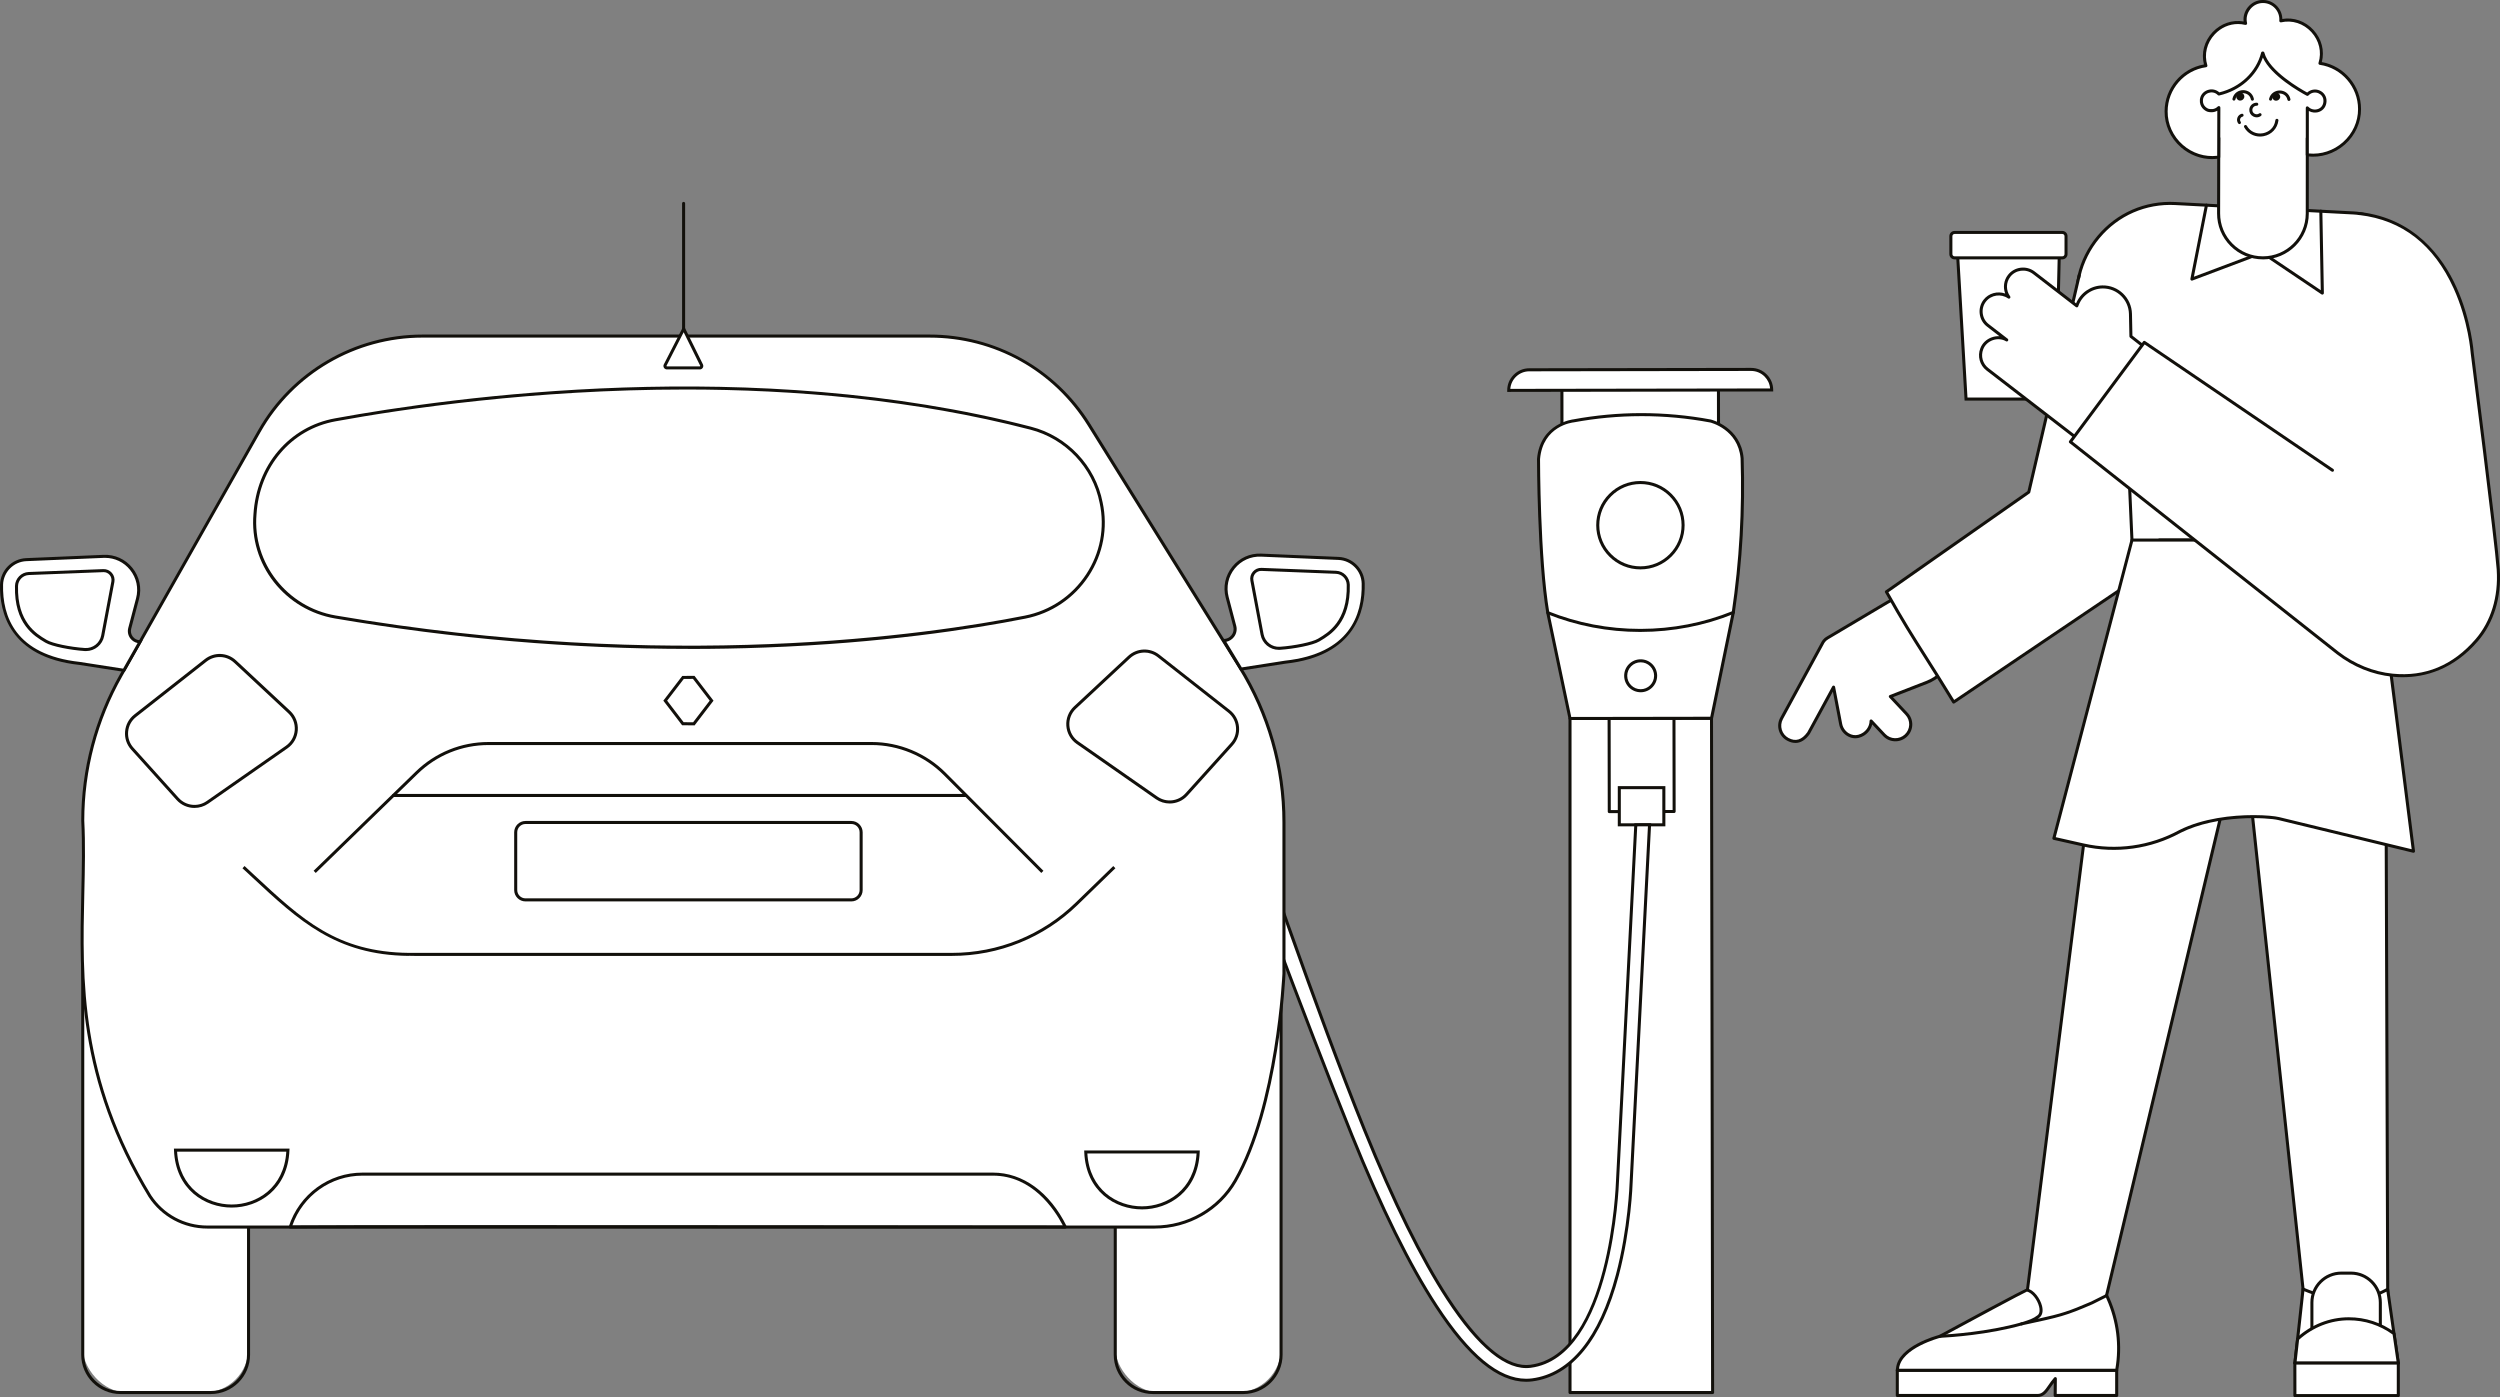<?xml version="1.0" encoding="UTF-8"?>
<svg id="Layer_1" xmlns="http://www.w3.org/2000/svg" viewBox="0 0 1400 782.4">
  <rect x="0" y="0" width="1400" height="782.4" fill="#808080" stroke="none"/>
  <defs>
    <style>
      .cls-1 {
        fill: #12100b;
      }

      .cls-2 {
        fill: #fff;
      }
    </style>
  </defs>
  <g id="charger">
    <g id="charger-2" data-name="charger">
      <g>
        <polygon class="cls-2" points="874.7 246.01 874.67 216.17 962.34 216.03 962.37 245.69 874.7 246.01"/>
        <path class="cls-1" d="M873.85,246.86l-.04-31.54,89.38-.15.04,31.37-89.38.32ZM875.52,217.02l.03,28.13,85.96-.31-.03-27.96-85.97.14Z"/>
      </g>
      <g>
        <path class="cls-2" d="M844.88,206.98h147.24v1.45c0,5.56-4.51,10.07-10.07,10.07h-127.11c-5.56,0-10.07-4.51-10.07-10.07v-1.45h0Z" transform="translate(1837.35 423.96) rotate(179.9)"/>
        <path class="cls-1" d="M844.04,219.48v-.85c0-3.31,1.27-6.41,3.61-8.76,2.33-2.34,5.44-3.63,8.74-3.64l124.2-.21h.02c3.3,0,6.4,1.28,8.74,3.61,2.34,2.33,3.63,5.44,3.64,8.74v.85s-148.94.25-148.94.25ZM980.61,207.73h-.02l-124.2.21c-5.6,0-10.19,4.35-10.62,9.83l145.47-.24c-.2-2.53-1.29-4.88-3.1-6.69-2.01-2.01-4.69-3.11-7.53-3.11Z"/>
      </g>
      <g>
        <polygon class="cls-2" points="959.06 779.82 879.2 779.82 879.2 402.37 958.44 402.23 959.06 779.82"/>
        <path class="cls-1" d="M959.06,780.67h-79.86c-.47,0-.85-.38-.85-.85v-377.45c0-.47.38-.85.85-.85l79.24-.13h0c.23,0,.44.09.6.25.16.16.25.38.25.6l.62,377.58c0,.23-.09.44-.25.6s-.38.25-.6.25ZM880.06,778.96h78.15l-.61-375.88-77.54.13v375.75Z"/>
      </g>
      <g>
        <rect class="cls-2" x="901.15" y="402.3" width="36.32" height="52.17" transform="translate(-.71 1.53) rotate(-.1)"/>
        <path class="cls-1" d="M901.19,455.35c-.47,0-.85-.38-.85-.85l-.09-52.17c0-.23.09-.44.25-.6.16-.16.38-.25.6-.25l36.32-.06h0c.23,0,.44.09.6.25.16.16.25.38.25.6l.09,52.17c0,.47-.38.85-.85.85l-36.32.06h0ZM901.96,403.18l.08,50.47,34.62-.06-.08-50.47-34.62.06Z"/>
      </g>
      <g>
        <path class="cls-2" d="M970.63,342.97c4.23-28.54,5.89-57.43,4.94-86.32-1.41-15.99-16.1-20.56-17.65-20.87-12.88-2.41-25.93-3.61-38.98-3.59-12.65.02-25.3,1.19-37.79,3.5,0,0-17.89,1.79-19.58,21.35,0,0,0,55.46,5.18,86.09l12.45,59.24,79.24-.13,12.19-59.26Z"/>
        <path class="cls-1" d="M879.2,403.22c-.4,0-.75-.28-.83-.68l-12.45-59.24c-5.14-30.38-5.2-85.71-5.2-86.26,1.74-20.1,20.17-22.18,20.35-22.2,12.43-2.3,25.19-3.48,37.88-3.5,13.11,0,26.26,1.19,39.14,3.6.18.04,16.81,4.14,18.35,21.63.95,28.88-.72,57.98-4.95,86.52,0,.02,0,.03,0,.05l-12.19,59.26c-.08.4-.43.68-.83.68l-79.24.13h0ZM919.29,233.04c-.11,0-.23,0-.34,0-12.58.02-25.25,1.19-37.64,3.48-.77.08-17.28,1.99-18.89,20.58,0,.48.06,55.67,5.18,85.87l12.3,58.53,77.85-.13,12.04-58.56c4.21-28.44,5.87-57.42,4.93-86.15-1.43-16.23-16.81-20.03-16.97-20.06-12.65-2.37-25.6-3.57-38.47-3.57ZM970.63,342.97h0,0Z"/>
      </g>
      <g>
        <circle class="cls-2" cx="918.63" cy="294.12" r="23.89"/>
        <path class="cls-1" d="M918.63,318.86c-6.59,0-12.8-2.56-17.47-7.22-4.68-4.67-7.27-10.88-7.28-17.49h0c-.01-6.61,2.55-12.83,7.22-17.51,4.67-4.68,10.88-7.27,17.49-7.28h.04c6.6,0,12.8,2.56,17.47,7.22,4.68,4.67,7.27,10.88,7.28,17.49.01,6.61-2.55,12.83-7.22,17.51-4.67,4.68-10.88,7.27-17.49,7.28h-.04ZM918.64,271.07h-.04c-6.15.01-11.94,2.42-16.28,6.78-4.34,4.36-6.73,10.15-6.72,16.3h0c0,6.15,2.42,11.94,6.78,16.28,4.35,4.34,10.12,6.72,16.26,6.72h.04c6.16-.01,11.94-2.42,16.28-6.78,4.34-4.36,6.73-10.15,6.72-16.3,0-6.15-2.42-11.94-6.78-16.28-4.35-4.34-10.13-6.72-16.27-6.72Z"/>
      </g>
      <g>
        <circle class="cls-2" cx="918.78" cy="378.43" r="8.38"/>
        <path class="cls-1" d="M918.77,387.66c-2.46,0-4.77-.96-6.52-2.69-1.75-1.74-2.71-4.06-2.72-6.52,0-2.47.95-4.79,2.69-6.53,1.74-1.75,4.06-2.71,6.52-2.71h.02c2.46,0,4.77.96,6.52,2.69,1.75,1.74,2.71,4.06,2.72,6.52,0,5.09-4.13,9.24-9.22,9.25h-.02ZM918.78,370.9h-.01c-2.01,0-3.9.79-5.32,2.21-1.42,1.42-2.2,3.32-2.2,5.33,0,2.01.79,3.9,2.21,5.32,1.42,1.42,3.31,2.2,5.31,2.2h.01c4.15,0,7.52-3.39,7.52-7.54,0-2.01-.79-3.9-2.21-5.32-1.42-1.42-3.31-2.2-5.31-2.2Z"/>
      </g>
      <g>
        <rect class="cls-2" x="906.81" y="441.08" width="24.94" height="20.82"/>
        <path class="cls-1" d="M932.61,462.75h-26.65v-22.52h26.65v22.52ZM907.66,461.05h23.24v-19.11h-23.24v19.11Z"/>
      </g>
      <g>
        <path class="cls-2" d="M916.05,461.91l-10.27,199.88c-.03.97-3.37,97.44-48.7,103.32-13.15,1.72-28.74-11.02-46.3-37.85-14.61-22.32-30.31-54.12-46.64-94.53-27.9-69.01-65.33-179.09-65.53-179.8l-9.79,4.01c.2.71,40.16,109.28,68.21,178.66,16.52,40.87,32.45,73.12,47.34,95.86,18.26,27.88,34.77,41.5,50.33,41.47,1.13,0,2.26-.08,3.38-.22,21.76-2.83,38.24-23.13,47.66-58.72,6.82-25.78,7.67-50.36,7.72-51.94l10.31-200.18-7.7.03Z"/>
        <path class="cls-1" d="M854.65,773.8c-15.88,0-32.56-13.69-51-41.86-14.92-22.78-30.87-55.08-47.42-96-28.35-70.12-68.14-178.41-68.24-178.75l-.21-.73,11.38-4.66.26.92c.23.75,37.85,111.32,65.5,179.71,16.32,40.36,31.98,72.11,46.57,94.38,16.36,24.98,30.88,37.61,43.2,37.61.77,0,1.53-.05,2.28-.15,44.64-5.8,47.93-101.54,47.96-102.5l10.31-200.71,9.41-.04-.05.9-10.31,200.19c-.03,1.04-.87,26.11-7.75,52.11-9.51,35.95-26.24,56.48-48.38,59.35-1.16.15-2.33.23-3.49.23h-.04ZM689.88,457.44c3.5,9.7,41.17,111.69,67.92,177.86,16.5,40.82,32.4,73.02,47.26,95.71,18.1,27.65,34.32,41.09,49.58,41.09h.04c1.09,0,2.19-.07,3.27-.21,21.39-2.78,37.62-22.87,46.95-58.1,6.83-25.81,7.66-50.7,7.69-51.75l10.26-199.3-6,.03-10.23,199.08c-.03.96-3.38,98.14-49.44,104.12-13.52,1.76-29.36-11.09-47.13-38.22-14.65-22.37-30.36-54.22-46.72-94.68-26.66-65.95-61.66-168.34-65.26-178.98l-8.2,3.36Z"/>
      </g>
      <g>
        <path class="cls-2" d="M970.66,342.97c-16.04,6.46-33.55,10.03-51.9,10.06s-35.91-3.49-51.98-9.91"/>
        <path class="cls-1" d="M918.52,353.89c-17.99,0-35.5-3.35-52.06-9.97-.44-.17-.65-.67-.48-1.11.17-.44.67-.65,1.11-.48,16.35,6.54,33.65,9.85,51.43,9.85h.24c17.83-.03,35.18-3.39,51.58-10,.44-.17.93.03,1.11.47.18.44-.04.93-.47,1.11-16.6,6.69-34.17,10.09-52.22,10.12-.08,0-.16,0-.24,0Z"/>
      </g>
      <g>
        <path class="cls-2" d="M622.21,436.63s1.21,1.53,3.57,1.52h15.99c2.42.02,4.7-1.15,6.11-3.12l3.4-4.75c1.52-2.11,4.64-2.2,6.27-.16l22.07,27.58c1.47,1.89,4.01,2.6,6.25,1.73l14.5-5.65c3.67-1.42,4.64-6.16,1.83-8.91l-33.66-33.02c-2.41-2.35-5.65-3.66-9.01-3.63l-33.46.31c-1.02,0-1.96.05-4.76.13-.09,0-8.32,16.23.9,27.96Z"/>
        <path class="cls-1" d="M683.91,460.65c-1.91,0-3.77-.87-4.98-2.43l-22.06-27.57c-.61-.76-1.52-1.18-2.48-1.16-.97.02-1.86.49-2.42,1.28l-3.4,4.75c-1.56,2.18-4.1,3.49-6.78,3.49h-16.01s-.01-.01-.02-.01c-2.46,0-3.84-1.41-4.17-1.79l-.05-.06c-8.86-11.28-2.12-26.53-1.32-28.24.34-.73.51-1.09,1.06-1.11,1.14-.03,1.97-.06,2.62-.08.96-.03,1.54-.05,2.15-.05l33.46-.31c3.62-.03,7.02,1.34,9.61,3.87l33.66,33.02c1.53,1.49,2.18,3.63,1.75,5.73-.43,2.1-1.88,3.81-3.87,4.59l-14.5,5.65c-.73.28-1.5.42-2.25.42ZM654.47,427.79c1.46,0,2.82.65,3.73,1.8l22.07,27.58c1.24,1.6,3.4,2.2,5.27,1.47l14.5-5.65c1.45-.57,2.51-1.81,2.82-3.34.31-1.52-.17-3.08-1.28-4.17l-33.66-33.02c-2.23-2.19-5.17-3.39-8.29-3.39-.04,0-.08,0-.12,0l-33.46.31c-.6,0-1.17.02-2.11.05-.55.02-1.23.04-2.12.06-1.13,2.44-6.97,16.4,1.03,26.59.07.09,1.06,1.21,2.89,1.21h16.01s.01.01.02.01c2.14,0,4.15-1.04,5.4-2.77l3.4-4.75c.88-1.23,2.25-1.96,3.77-2,.04,0,.08,0,.13,0Z"/>
      </g>
    </g>
  </g>
  <g id="car">
    <g>
      <rect class="cls-2" x="46.33" y="518.42" width="92.85" height="261.4" rx="24.84" ry="24.84"/>
      <path class="cls-1" d="M118.01,780.67h-50.5c-12.15,0-22.03-9.88-22.03-22.03v-219.05c0-12.15,9.88-22.03,22.03-22.03h50.5c12.15,0,22.03,9.88,22.03,22.03v219.05c0,12.15-9.88,22.03-22.03,22.03ZM67.51,519.27c-11.21,0-20.32,9.12-20.32,20.32v219.05c0,11.21,9.12,20.32,20.32,20.32h50.5c11.21,0,20.32-9.12,20.32-20.32v-219.05c0-11.21-9.12-20.32-20.32-20.32h-50.5Z"/>
    </g>
    <g>
      <rect class="cls-2" x="624.55" y="518.42" width="92.85" height="261.4" rx="24.84" ry="24.84"/>
      <path class="cls-1" d="M696.22,780.67h-50.5c-12.15,0-22.03-9.88-22.03-22.03v-219.05c0-12.15,9.88-22.03,22.03-22.03h50.5c12.15,0,22.03,9.88,22.03,22.03v219.05c0,12.15-9.88,22.03-22.03,22.03ZM645.72,519.27c-11.21,0-20.32,9.12-20.32,20.32v219.05c0,11.21,9.12,20.32,20.32,20.32h50.5c11.21,0,20.32-9.12,20.32-20.32v-219.05c0-11.21-9.12-20.32-20.32-20.32h-50.5Z"/>
    </g>
    <g>
      <path class="cls-2" d="M691.76,661.2c-9.24,16.14-26.56,25.94-45.16,25.94H116.08c-12.94,0-25.01-6.52-32.12-17.33-51.47-84.56-34.6-151.26-37.61-210.28,0-28.49,7.38-56.5,21.42-81.29l77.43-136.76c18.64-32.93,53.56-53.28,91.4-53.28h284.02c36.3,0,70.03,18.74,89.19,49.57l84.33,135.61c16.26,26.15,24.88,56.33,24.88,87.12v84.79s-3.14,73.79-27.25,115.91Z"/>
      <path class="cls-1" d="M646.6,688H116.08c-13.27,0-25.54-6.62-32.83-17.71-40.15-65.96-38.86-121.27-37.72-170.07.33-14.15.64-27.52-.03-40.64,0-28.63,7.45-56.88,21.53-81.75l77.43-136.76c18.76-33.13,54.07-53.72,92.14-53.72h284.02c17.95,0,35.74,4.61,51.44,13.33,15.69,8.72,29,21.39,38.48,36.64l84.33,135.61c16.36,26.31,25.01,56.59,25.01,87.57v84.79c-.03.78-3.43,74.52-27.36,116.33l-.74-.42.74.42c-9.31,16.27-26.9,26.37-45.9,26.37ZM236.59,189.06c-37.46,0-72.2,20.25-90.66,52.85l-77.43,136.76c-13.94,24.61-21.3,52.58-21.31,80.87.67,13.14.36,26.53.03,40.72-1.13,48.57-2.41,103.61,37.46,169.12,6.96,10.58,18.7,16.92,31.39,16.92h530.53c18.39,0,35.41-9.78,44.42-25.51,23.72-41.45,27.1-114.78,27.14-115.52v-84.75c0-30.66-8.56-60.64-24.75-86.67l-84.33-135.61c-19.14-30.79-52.22-49.17-88.47-49.17H236.59Z"/>
    </g>
    <path class="cls-1" d="M108.91,452.45c-3.73,0-7.42-1.53-10.07-4.47l-25.36-28.14c-2.54-2.82-3.76-6.45-3.43-10.23s2.15-7.15,5.13-9.49l39.47-31c5.28-4.15,12.69-3.84,17.6.75l30.24,28.2c3.01,2.8,4.56,6.76,4.27,10.86s-2.39,7.8-5.76,10.15l-44.35,30.93c-2.34,1.63-5.05,2.43-7.74,2.43ZM100.1,446.84c3.99,4.42,10.68,5.19,15.57,1.78l44.35-30.93c2.95-2.05,4.78-5.29,5.04-8.87.25-3.58-1.11-7.04-3.73-9.49l-30.24-28.2c-4.3-4.01-10.77-4.28-15.39-.65l-39.47,31c-2.61,2.05-4.2,4.99-4.48,8.3s.78,6.48,3,8.94l25.36,28.14Z"/>
    <path class="cls-1" d="M654.99,449.96c-2.69,0-5.39-.8-7.74-2.43l-44.35-30.93c-3.37-2.35-5.47-6.05-5.76-10.15-.29-4.1,1.27-8.06,4.27-10.86l30.24-28.2c4.91-4.58,12.32-4.9,17.6-.75l39.47,31c2.98,2.34,4.8,5.71,5.13,9.49.32,3.78-.89,7.41-3.43,10.23l-25.36,28.14c-2.65,2.94-6.35,4.47-10.07,4.47ZM640.89,365.44c-2.9,0-5.79,1.07-8.07,3.2l-30.24,28.2c-2.63,2.45-3.99,5.91-3.73,9.49.25,3.58,2.09,6.82,5.04,8.87l44.35,30.93c4.89,3.41,11.58,2.64,15.56-1.78l25.36-28.14c2.22-2.46,3.29-5.64,3-8.94-.28-3.3-1.88-6.25-4.48-8.3l-39.47-31c-2.17-1.7-4.75-2.55-7.32-2.55Z"/>
    <path class="cls-1" d="M129.76,676.24h0c-14.96,0-31.45-10.06-32.33-32.13l-.03-.89h64.73l-.04.89c-.88,22.07-17.37,32.13-32.32,32.13ZM99.17,644.93c1.23,20.33,16.61,29.6,30.58,29.6h0c13.96,0,29.34-9.27,30.58-29.6h-61.16Z"/>
    <path class="cls-1" d="M639.5,677.26h0c-14.94,0-31.42-10.04-32.32-32.06,0-.02,0-.05,0-.08l-.03-.87h.89c.24,0,62.95,0,62.95,0h.89l-.04.89c-.88,22.07-17.37,32.13-32.32,32.13ZM608.92,645.95c1.23,20.33,16.61,29.6,30.58,29.6h0c13.96,0,29.34-9.27,30.58-29.6h-61.16Z"/>
    <path class="cls-1" d="M176.82,488.85l-1.19-1.22,57.16-55.55c10.99-10.68,25.48-16.56,40.81-16.56h214.53c15.45,0,30.56,6.28,41.47,17.22l54.73,54.91-1.21,1.2-54.73-54.91c-10.59-10.62-25.26-16.72-40.26-16.72h-214.53c-14.88,0-28.95,5.71-39.62,16.08l-57.16,55.55Z"/>
    <path class="cls-1" d="M476.74,504.8h-182.45c-3.5,0-6.35-2.85-6.35-6.35v-32.36c0-3.5,2.85-6.35,6.35-6.35h182.45c3.5,0,6.35,2.85,6.35,6.35v32.36c0,3.5-2.85,6.35-6.35,6.35ZM294.29,461.44c-2.56,0-4.64,2.08-4.64,4.64v32.36c0,2.56,2.08,4.64,4.64,4.64h182.45c2.56,0,4.64-2.08,4.64-4.64v-32.36c0-2.56-2.08-4.64-4.64-4.64h-182.45Z"/>
    <path class="cls-1" d="M532.98,535.31H232.33c-1.78,0-2.82,0-3.42-.06v.06c-40.87-.46-61.53-19.68-87.68-44.03-1.78-1.66-3.6-3.35-5.45-5.06l1.16-1.25c1.85,1.71,3.67,3.4,5.46,5.07,26.9,25.04,46.33,43.12,86.54,43.57.4,0,301.02,0,304.05,0,26.05,0,50.68-9.99,69.36-28.14l21.09-20.48,1.19,1.22-21.09,20.48c-19,18.46-44.06,28.62-70.55,28.62Z"/>
    <path class="cls-1" d="M540.77,446.32H220.37c-.47,0-.85-.38-.85-.85s.38-.85.85-.85h320.4c.47,0,.85.38.85.85s-.38.85-.85.85Z"/>
    <g>
      <polygon class="cls-2" points="382.4 405.27 372.53 392.37 382.5 379.35 388.49 379.32 398.5 392.37 388.56 405.35 382.4 405.27"/>
      <path class="cls-1" d="M388.97,406.21l-7-.08-10.51-13.75,10.62-13.86,6.83-.04,10.66,13.9-10.6,13.84ZM382.82,404.43l5.32.06,9.28-12.12-9.35-12.19-5.15.03-9.32,12.16,9.22,12.06Z"/>
    </g>
    <path class="cls-1" d="M596.59,688c-.42,0-4.1,0-10.48-.01-151.72-.16-408.5-.36-423.56,0-.28.02-.54-.12-.7-.34-.17-.22-.21-.51-.13-.77,5.82-18.08,22.42-30.22,41.31-30.22h353.03c16.78,0,31.83,10.97,41.29,30.1.13.26.12.58-.04.83-.16.25-.43.4-.72.4ZM281.84,686.08c91.21,0,215.66.11,304.28.2,4.33,0,7.42,0,9.09,0-4.85-9.3-17.28-27.92-39.14-27.92H203.04c-17.76,0-33.4,11.15-39.31,27.9,9.79-.14,56.33-.19,118.11-.19Z"/>
    <g>
      <g>
        <path class="cls-2" d="M78.44,359.38c-3.93,0-6.79-3.72-5.79-7.52l4.39-16.68c3.23-12.27-6.35-24.16-19.02-23.62l-43.3,1.84c-7.59.32-13.68,6.46-13.85,14.06-.36,15.68,5.46,39.89,43.7,44.05l24.82,3.86,9.05-15.99Z"/>
        <path class="cls-1" d="M69.84,376.31l-25.41-3.95C4.98,368.06-.33,342.37.02,327.44c.19-8.01,6.63-14.55,14.67-14.89l43.3-1.84c6.32-.27,12.21,2.4,16.17,7.32,3.96,4.92,5.32,11.25,3.71,17.37l-4.39,16.68c-.41,1.55-.08,3.17.9,4.45.98,1.27,2.46,2,4.07,2h1.46l-10.06,17.78ZM58.85,312.39c-.26,0-.53,0-.79.02l-43.3,1.84c-7.14.3-12.87,6.11-13.04,13.23-.41,17.52,6.71,39.24,42.94,43.19l24.28,3.77,8.12-14.34c-1.59-.32-3.02-1.21-4.04-2.53-1.31-1.69-1.74-3.85-1.2-5.92l4.39-16.68c1.47-5.58.23-11.37-3.39-15.86-3.45-4.29-8.52-6.71-13.98-6.71Z"/>
      </g>
      <g>
        <path class="cls-2" d="M63.2,325.77l-5.7,30.22c-.89,4.73-5.17,8.05-9.97,7.74-7.8-.51-18.29-2.54-21.7-4.59-5.02-3.01-17.15-9.49-16.58-30.98.1-3.78,3.09-6.84,6.87-6.99l41.73-1.62c3.37-.13,5.99,2.9,5.36,6.22Z"/>
        <path class="cls-1" d="M48.16,364.61c-.23,0-.45,0-.68-.02-7.72-.51-18.44-2.52-22.09-4.71l-.52-.31c-5.53-3.29-17.04-10.14-16.48-31.43.11-4.22,3.49-7.66,7.69-7.82l41.73-1.62c1.87-.08,3.64.7,4.86,2.11,1.22,1.42,1.72,3.28,1.38,5.12l-5.7,30.22c-.93,4.92-5.24,8.45-10.18,8.45ZM58.05,320.4c-.06,0-.12,0-.17,0l-41.73,1.62c-3.3.13-5.96,2.83-6.05,6.16-.54,20.29,10.39,26.79,15.65,29.92l.52.31c3.06,1.84,13.03,3.93,21.32,4.47,4.37.29,8.27-2.74,9.08-7.05l5.7-30.22c.25-1.32-.11-2.67-.99-3.69-.84-.98-2.04-1.53-3.33-1.53Z"/>
      </g>
    </g>
    <g>
      <g>
        <path class="cls-2" d="M685.29,358.68c4.2,0,7.26-3.97,6.19-8.03l-4.26-16.17c-3.23-12.27,6.35-24.16,19.02-23.62l43.3,1.84c7.59.32,13.68,6.46,13.85,14.06.36,15.68-5.46,39.89-43.7,44.05l-24.72,3.86-9.69-15.99Z"/>
        <path class="cls-1" d="M694.54,375.6l-10.77-17.77h1.51c1.73,0,3.34-.79,4.39-2.16,1.06-1.37,1.41-3.12.97-4.8l-4.25-16.17c-1.61-6.11-.26-12.44,3.71-17.36,3.96-4.92,9.86-7.59,16.17-7.32l43.3,1.84c8.04.34,14.48,6.88,14.67,14.89.35,14.93-4.97,40.62-44.46,44.92l-25.25,3.94ZM686.72,359.4l8.69,14.35,24.16-3.77c36.27-3.95,43.38-25.67,42.97-43.19-.16-7.12-5.89-12.93-13.04-13.23l-43.3-1.84c-5.78-.25-11.15,2.19-14.77,6.69-3.62,4.5-4.86,10.28-3.39,15.86l4.25,16.17c.58,2.19.11,4.48-1.27,6.27-1.09,1.41-2.61,2.35-4.32,2.69Z"/>
      </g>
      <g>
        <path class="cls-2" d="M701.06,325.08l5.7,30.22c.89,4.73,5.17,8.05,9.97,7.74,7.8-.51,18.29-2.54,21.7-4.59,5.02-3.01,17.15-9.49,16.58-30.98-.1-3.78-3.09-6.84-6.87-6.99l-41.73-1.62c-3.37-.13-5.99,2.9-5.36,6.22Z"/>
        <path class="cls-1" d="M716.1,363.91c-4.94,0-9.25-3.53-10.18-8.45l-5.7-30.22c-.35-1.84.15-3.7,1.38-5.12,1.22-1.41,2.98-2.19,4.86-2.11l41.73,1.62c4.2.16,7.57,3.6,7.69,7.82.56,21.29-10.95,28.14-16.48,31.43l-.51.31c-3.65,2.19-14.37,4.2-22.09,4.71-.23.01-.46.02-.68.02ZM701.9,324.92l5.7,30.22c.81,4.3,4.71,7.34,9.08,7.05,8.3-.55,18.26-2.64,21.32-4.47l.52-.31c5.25-3.13,16.18-9.63,15.65-29.92-.09-3.33-2.74-6.03-6.05-6.16l-41.73-1.62c-1.33-.05-2.62.5-3.5,1.52-.88,1.02-1.24,2.36-.99,3.69h0Z"/>
      </g>
    </g>
    <path class="cls-1" d="M386.2,363.39c-65.71,0-132.32-5.71-198.6-17.05-13.57-2.32-25.72-9.55-34.22-20.37-8.54-10.86-12.6-24.36-11.45-38,1.72-27.5,20.1-49.1,45.73-53.71,65.53-11.99,234.68-35.54,389.78,4.71,20.31,5.23,36.02,21.85,40.03,42.35,3.07,14.29.3,28.95-7.8,41.26-8.21,12.48-20.8,20.95-35.44,23.85-30.46,6.03-80.5,13.73-145.93,16.19-13.98.53-28.02.79-42.1.79ZM383.63,218.13c-84.77,0-157.66,10.85-195.66,17.8h0c-24.84,4.48-42.65,25.44-44.33,52.16-2.29,27.09,17.15,51.93,44.25,56.57,187.07,32,332.27,10.72,386.01.08,14.19-2.81,26.39-11.02,34.35-23.11,7.85-11.92,10.53-26.12,7.55-39.98-3.89-19.87-19.11-35.97-38.79-41.04-64.87-16.84-132.23-22.49-193.4-22.49Z"/>
    <g>
      <path class="cls-2" d="M373.47,206.03h18.39c.81,0,1.34-.84,1-1.57l-10.01-20.29c-.02.05-10.4,20.28-10.42,20.34-.29.72.24,1.52,1.03,1.52Z"/>
      <path class="cls-1" d="M391.87,206.88h-18.39c-.65,0-1.26-.32-1.62-.86-.37-.54-.44-1.22-.19-1.83t6.94-13.55c1.89-3.68,3.44-6.72,3.51-6.85l.77-1.54.76,1.54,10.01,20.29c.29.63.24,1.33-.12,1.9-.36.57-.98.91-1.65.91ZM373.24,204.83c-.03.13,0,.2.03.23.03.05.1.11.21.11h18.39c.12,0,.19-.07.21-.12.03-.04.07-.13.02-.24l-9.25-18.75c-.51,1-1.35,2.64-2.74,5.35-2.77,5.4-6.53,12.75-6.87,13.42Z"/>
    </g>
    <path class="cls-1" d="M382.82,185.49c-.47,0-.85-.38-.85-.85v-70.73c0-.47.38-.85.85-.85s.85.38.85.85v70.73c0,.47-.38.85-.85.85Z"/>
  </g>
  <g id="Woman">
    <g id="leg_R">
      <g id="leg">
        <path class="cls-2" d="M1337.13,731.97l-.96-291.57c-2.9-34.85-73.44-40.11-76.02,4.89l30.58,286.22.04.38s2.45,16.78,24.97,15.63c21.65-1.1,21.4-15.56,21.4-15.56Z"/>
        <path class="cls-1" d="M1313.59,748.43c-21.02,0-23.64-16.25-23.66-16.42l-.04-.43-30.58-286.21s0-.09,0-.14c1.38-24.15,21.31-32.98,37.95-33.19.21,0,.42,0,.64,0,17.95,0,37.6,9.82,39.13,28.28l.97,291.64c0,.51-.26,15.29-22.2,16.41-.75.04-1.49.06-2.2.06ZM1261.01,445.27l30.57,286.15.04.39c.09.61,2.63,15.95,24.08,14.86,20.52-1.05,20.59-14.13,20.59-14.69h0s-.96-291.58-.96-291.58c-1.45-17.38-20.25-26.65-37.43-26.65-.21,0-.41,0-.62,0-15.89.21-34.91,8.59-36.26,31.51Z"/>
      </g>
      <g id="shoe">
        <g>
          <path class="cls-2" d="M1342.62,763.34h.44s-5.67-38.54-5.96-41.35c-16.31,9.16-33.89,5.69-47.4-.16-.23,3.39-4.56,41.5-4.56,41.5h.44"/>
          <path class="cls-1" d="M1343.06,764.2h-.44c-.47,0-.85-.38-.85-.85,0-.27.13-.52.33-.67-.76-5.2-4.8-32.73-5.69-39.33-16.41,8.62-33.8,4.8-45.97-.26-.64,6.65-3.78,34.37-4.37,39.57.21.15.35.41.35.69,0,.47-.38.85-.85.85h-.44c-.24,0-.47-.1-.64-.28s-.24-.42-.21-.66c.04-.38,4.33-38.13,4.55-41.46.02-.28.17-.53.41-.67s.53-.16.78-.05c12.11,5.24,30.04,9.52,46.65.19.25-.14.55-.15.81-.01s.43.38.46.67c.29,2.75,5.9,40.92,5.95,41.31.04.25-.04.49-.2.68-.16.19-.4.3-.65.3Z"/>
        </g>
        <g>
          <path class="cls-2" d="M1294.67,712.94h38.31v24.02c0,9.24-7.5,16.74-16.74,16.74h-4.84c-9.24,0-16.74-7.5-16.74-16.74v-24.02h0Z" transform="translate(2627.65 1466.64) rotate(180)"/>
          <path class="cls-1" d="M1332.98,754.55h-38.31c-.47,0-.85-.38-.85-.85v-24.28c0-9.56,7.77-17.33,17.33-17.33h5.36c9.56,0,17.33,7.77,17.33,17.33v24.28c0,.47-.38.85-.85.85ZM1295.52,752.85h36.61v-23.42c0-8.62-7.01-15.63-15.63-15.63h-5.36c-8.62,0-15.63,7.01-15.63,15.63v23.42Z"/>
        </g>
        <g>
          <path class="cls-2" d="M1343.06,763.34h-57.92l1.53-13.53c7.61-6.91,17.54-11.3,28.64-11.3,9.51,0,18.23,3.08,25.33,8.32l2.42,16.51Z"/>
          <path class="cls-1" d="M1343.06,764.2h-57.92c-.24,0-.47-.1-.64-.28-.16-.18-.24-.42-.21-.66l1.53-13.53c.02-.21.12-.4.27-.54,8.17-7.43,18.55-11.52,29.21-11.52,9.37,0,18.31,2.93,25.84,8.48.18.14.31.34.34.56l2.42,16.51c.04.25-.04.49-.2.68-.16.19-.4.3-.65.3ZM1286.1,762.49h55.98l-2.22-15.18c-7.17-5.2-15.65-7.94-24.54-7.94-10.14,0-20,3.86-27.83,10.86l-1.38,12.26Z"/>
        </g>
        <g>
          <path class="cls-2" d="M1343.06,763.34v18.2h-57.92s-.07-18.05,0-18.2h57.92Z"/>
          <path class="cls-1" d="M1343.06,782.4h-57.92c-.47,0-.85-.38-.85-.85-.07-18.24-.03-18.33.07-18.55.14-.31.44-.51.78-.51h57.92c.47,0,.85.38.85.85v18.2c0,.47-.38.85-.85.85ZM1285.99,780.69h56.21v-16.5h-56.23c-.02,2.52,0,10.55.02,16.5Z"/>
        </g>
      </g>
    </g>
    <g id="leg_R-2" data-name="leg_R">
      <g>
        <path class="cls-2" d="M1134.2,731.66l-2.55,15.7c1.88,11.23,13.68,17.11,19.27,17.11,1.44,0,16.99,1.01,22.63-11.89l4.65-20.97h0s69.45-291.24,69.45-291.24c4.34-19.94-16.6-39.88-37-39.88h-6.5c-16.21,0-29.86,12.13-31.76,28.24l-38.2,302.92Z"/>
        <path class="cls-1" d="M1152.09,765.34c-.3,0-.59,0-.89-.01h-.28c-5.98,0-18.15-6.13-20.11-17.83-.01-.09-.02-.19,0-.28l2.55-15.69,38.2-302.9c1.95-16.52,15.96-28.98,32.6-28.98h6.5c11.33,0,23.16,5.95,30.87,15.52,6.34,7.87,8.82,16.89,6.96,25.39l-69.45,291.2s0,.03,0,.04l-4.65,20.97c-.01.05-.03.11-.05.16-3.47,7.92-11.55,12.41-22.24,12.41ZM1132.51,747.36c1.85,10.52,13.1,16.26,18.4,16.26h.32c6.13.15,17-1.14,21.5-11.3l4.62-20.84s0-.04.01-.06l69.45-291.23c1.74-7.97-.62-16.48-6.63-23.94-7.4-9.18-18.72-14.89-29.54-14.89h-6.5c-15.78,0-29.06,11.82-30.91,27.48l-38.2,302.92s0,.02,0,.03l-2.53,15.56ZM1134.2,731.66h0,0Z"/>
      </g>
      <g id="shoe-2" data-name="shoe">
        <g>
          <path class="cls-2" d="M1185.34,767.35v14.12s-34.44,0-34.44,0l.08-9.47c-4.12,4.69-5.41,9.46-9.95,9.47-8.84.03-78.55,0-78.55,0v-14.12s122.86,0,122.86,0Z"/>
          <path class="cls-1" d="M1116.77,782.34c-23.1,0-53.82-.01-54.28-.01-.47,0-.85-.38-.85-.85v-14.12c0-.47.38-.85.85-.85h122.86c.47,0,.85.38.85.85v14.12c0,.47-.38.85-.85.85h-34.44c-.23,0-.45-.09-.61-.25s-.25-.38-.25-.61l.06-7.03c-.58.77-1.1,1.53-1.59,2.24-2.09,3.02-3.89,5.63-7.48,5.65-2.93.01-12.63.01-24.27.01ZM1063.34,780.62c8,0,69.49.03,77.7,0,2.7,0,4.12-2.07,6.08-4.91.9-1.31,1.93-2.8,3.23-4.27.23-.27.61-.36.94-.23.33.13.55.45.55.8l-.07,8.61h32.72v-12.42h-121.15v12.42Z"/>
        </g>
        <g>
          <path class="cls-2" d="M1062.48,767.35h122.86c2.44-13.55.77-27.53-4.8-40.12l-.78-1.76-8.33,4.18c-15.34,6.63-17.99,7.12-39.39,11.74,4.88-1.5,6.74-2.1,9.47-4.13,4.22-3.15-1.27-14-6.47-14.84-.64-.1-48.7,25.92-48.7,25.92,0,0-22.52,5.79-23.71,17.98-.06.66-.14,1.04-.14,1.04Z"/>
          <path class="cls-1" d="M1185.34,768.2h-122.86c-.26,0-.5-.12-.66-.31-.16-.2-.23-.46-.18-.71,0-.02.07-.37.13-.95,1.21-12.34,22.36-18.19,24.24-18.69,48.28-26.14,48.8-26.02,49.15-25.96,3.73.61,7.35,5.54,8.38,9.77.73,2.98.18,5.32-1.54,6.6-.28.21-.55.4-.81.58,13.41-2.95,17.17-4.17,29.89-9.66l8.29-4.15c.21-.1.45-.12.67-.04.22.08.4.24.49.46l.78,1.76c5.66,12.8,7.34,26.84,4.86,40.62-.07.41-.43.7-.84.7ZM1063.46,766.49h121.16c2.24-13.21.56-26.65-4.87-38.92l-.42-.94-7.53,3.77c-15.11,6.53-18.18,7.19-38.15,11.5l-1.44.31c-.44.09-.89-.18-1-.62-.11-.44.14-.9.58-1.03,4.96-1.52,6.66-2.09,9.21-3.99,1.53-1.14,1.22-3.51.9-4.83-.97-3.98-4.11-7.85-6.8-8.45-2.64,1.14-30.11,15.91-48.36,25.79-.06.03-.13.06-.19.08-.22.06-21.95,5.78-23.07,17.23,0,.03,0,.07,0,.1Z"/>
        </g>
        <path class="cls-1" d="M1086.33,749.19c-.45,0-.83-.35-.85-.81-.02-.47.34-.87.81-.89,5.94-.3,26.8-1.67,45.62-6.96.46-.13.92.14,1.05.59.13.45-.14.92-.59,1.05-18.99,5.34-40.01,6.72-46,7.02-.01,0-.03,0-.04,0Z"/>
      </g>
    </g>
    <g id="hand_R">
      <path class="cls-2" d="M1092.66,348.51c-6.15-13.62-22.78-18.87-35.63-11.24l-33.62,19.96c-2.02,1.16-2.7,2.77-2.93,3.22l-22.79,41.86c-2.26,4.16-.7,9.41,3.44,11.67,2.79,1.52,7.29,2.68,11.67-3.45l14.02-25.76,3.97,20.72c.89,4.64,5.49,8.03,10.07,6.82,4.76-1.25,7.02-5.51,6.97-8.58l7.35,7.83c3.22,3.44,8.68,3.61,12.11.39l.05-.06c3.44-3.22,3.62-8.67.4-12.1l-9.13-9.74,20.3-7.88c13.39-5.2,19.68-20.57,13.77-33.67h0Z"/>
      <path class="cls-1" d="M1005.39,416.04c-1.51,0-3.07-.43-4.68-1.31-4.57-2.5-6.27-8.25-3.79-12.83l22.85-41.96c.31-.62,1.12-2.25,3.21-3.45l33.61-19.95c6.33-3.76,14-4.65,21.02-2.43,7.02,2.22,12.79,7.34,15.82,14.05,2.96,6.55,3.09,13.82.37,20.47-2.72,6.65-7.91,11.74-14.6,14.35l-19.12,7.43,8.26,8.82c1.71,1.83,2.61,4.22,2.53,6.74-.08,2.52-1.13,4.85-2.97,6.57-1.88,1.77-4.28,2.67-6.79,2.59-2.52-.08-4.86-1.13-6.57-2.96l-6.09-6.49c-.72,3.12-3.25,6.38-7.39,7.48-2.27.6-4.67.21-6.76-1.1-2.27-1.43-3.86-3.76-4.37-6.39l-3.52-18.38-12.88,23.67s-.03.06-.05.09c-2.38,3.33-5.12,5.01-8.09,5.01ZM1069.82,334.62c-4.31,0-8.59,1.15-12.36,3.39l-33.62,19.96c-1.65.95-2.27,2.2-2.54,2.74l-.07.14-22.8,41.87c-2.04,3.75-.65,8.47,3.1,10.52,3.99,2.18,7.44,1.14,10.53-3.16l13.99-25.72c.17-.32.52-.49.88-.44.36.06.64.33.71.68l3.97,20.72c.41,2.17,1.73,4.08,3.6,5.26,1.68,1.05,3.6,1.37,5.41.89,4.18-1.1,6.38-4.81,6.33-7.74,0-.35.21-.67.53-.8.33-.13.7-.05.94.21l7.35,7.83c1.4,1.5,3.31,2.36,5.38,2.42,2.04.06,4.03-.67,5.52-2.07,1.55-1.46,2.41-3.37,2.48-5.44.07-2.06-.67-4.02-2.07-5.52l-9.13-9.74c-.19-.21-.27-.5-.21-.77.06-.28.26-.5.52-.61l20.3-7.88c6.26-2.43,11.1-7.19,13.64-13.4,2.54-6.21,2.42-13-.34-19.12h0c-2.83-6.27-8.22-11.06-14.78-13.13-2.38-.75-4.83-1.12-7.28-1.12Z"/>
    </g>
    <g id="torso">
      <path class="cls-2" d="M1193.9,302.44l-29.5-124.01c-8.1-34.04,18.8-66.31,53.75-64.46l99.88,5.28c19.48,1.03,33.92,18.49,31.28,37.82l-19.9,145.37h-135.5Z"/>
      <path class="cls-1" d="M1330.14,303.29h-136.91s-29.66-124.66-29.66-124.66c-3.92-16.49.05-33.41,10.91-46.43,10.85-13.02,26.77-19.97,43.72-19.08l99.88,5.28c9.52.5,18.47,5.01,24.55,12.36,6.08,7.35,8.82,16.98,7.53,26.43l-20,146.11ZM1194.57,301.59h134.08s19.8-144.63,19.8-144.63c1.23-8.98-1.38-18.13-7.15-25.11s-14.28-11.26-23.33-11.74l-99.88-5.28c-16.38-.86-31.81,5.86-42.32,18.47-10.51,12.6-14.36,28.98-10.56,44.95l29.35,123.35Z"/>
    </g>
    <g id="hand_R-2" data-name="hand_R">
      <path class="cls-2" d="M1164.37,154.14l-28.25,121.43-79.74,55.83c14.35,25.72,20.21,33.07,37.68,61.77l118.3-79.82"/>
      <path class="cls-1" d="M1094.06,394.02c-.06,0-.12,0-.18-.02-.23-.05-.42-.19-.55-.39-6.61-10.86-11.57-18.68-15.94-25.57-7.17-11.3-12.83-20.23-21.76-36.23-.21-.38-.1-.86.26-1.11l79.47-55.64,28.18-121.11c.11-.46.57-.74,1.02-.64.46.11.74.56.64,1.02l-28.25,121.43c-.05.2-.17.38-.34.51l-79.1,55.39c8.69,15.54,14.28,24.35,21.33,35.47,4.27,6.74,9.1,14.35,15.49,24.83l117.56-79.32c.39-.26.92-.16,1.18.23.26.39.16.92-.23,1.18l-118.3,79.82c-.14.1-.31.15-.48.15Z"/>
    </g>
    <g id="skirt">
      <path class="cls-2" d="M1150.16,469.47l16.49,3.72c18.38,4.14,37.63,1.44,54.16-7.6h0c20.3-10.17,48.77-8.76,55.27-7.19l75.46,18.3s-18.24-144.58-22.14-174.25h-135.5s-43.74,167.02-43.74,167.02Z"/>
      <path class="cls-1" d="M1351.54,477.55c-.07,0-.13,0-.2-.02l-75.46-18.3c-5.78-1.4-34.13-3.18-54.68,7.12-16.69,9.13-36.14,11.86-54.73,7.67l-16.49-3.72c-.23-.05-.42-.19-.54-.39-.12-.2-.15-.44-.1-.66l43.74-167.02c.1-.38.44-.64.83-.64h135.5c.43,0,.79.32.85.74,3.86,29.34,21.96,172.81,22.14,174.26.03.28-.07.56-.28.74-.16.14-.36.22-.57.22ZM1261.96,456.46c6.86,0,12.15.58,14.32,1.11l74.26,18c-1.77-14.02-18.03-142.9-21.89-172.28h-134.09s-43.35,165.53-43.35,165.53l15.63,3.52c18.19,4.1,37.21,1.43,53.57-7.51,13.28-6.66,29.75-8.37,41.56-8.37Z"/>
    </g>
    <g>
      <line class="cls-2" x1="1193.9" y1="302.44" x2="1190.89" y2="234.94"/>
      <path class="cls-1" d="M1193.9,303.29c-.45,0-.83-.36-.85-.81l-3.01-67.5c-.02-.47.34-.87.81-.89.46-.01.87.34.89.81l3.01,67.5c.02.47-.34.87-.81.89-.01,0-.03,0-.04,0Z"/>
    </g>
    <g>
      <g>
        <polygon class="cls-2" points="1096 138.53 1153.29 138.53 1151.31 223.48 1100.98 223.48 1096 138.53"/>
        <path class="cls-1" d="M1152.14,224.34h-51.96l-.05-.8-5.03-85.86h59.06l-2.02,86.66ZM1101.79,222.63h48.69l1.94-83.25h-55.51l4.88,83.25Z"/>
      </g>
      <g>
        <rect class="cls-2" x="1092.49" y="130.17" width="64.49" height="14.23" rx="2.44" ry="2.44"/>
        <path class="cls-1" d="M1154.89,145.25h-60.33c-1.62,0-2.93-1.32-2.93-2.93v-10.07c0-1.62,1.32-2.93,2.93-2.93h60.33c1.62,0,2.93,1.32,2.93,2.93v10.07c0,1.62-1.32,2.93-2.93,2.93ZM1094.57,131.02c-.68,0-1.23.55-1.23,1.23v10.07c0,.68.55,1.23,1.23,1.23h60.33c.68,0,1.23-.55,1.23-1.23v-10.07c0-.68-.55-1.23-1.23-1.23h-60.33Z"/>
      </g>
    </g>
    <g id="hand_L">
      <path class="cls-2" d="M1177.36,160.69c-6.66.13-12.35,4.55-14.34,10.59l-24.08-18.56c-4.32-3.29-10.54-2.5-13.84,1.78-2.68,3.43-2.72,8.41-.11,11.89-4.24-3-10.27-2.25-13.53,2-3.28,4.15-2.56,10.52,1.78,13.83,1.48,1.14,9.23,7.15,10.54,8.15-4.94-2.93-11.92-.57-13.99,4.94-1.58,3.99-.42,8.71,3.13,11.46l48.71,37.56s28.69,3.55,39.48-11.53c16.09-22.49-1.06-39.15-1.06-39.15l-6.73-5.28c-.03-1.66-.23-11.17-.26-12.58-.19-8.48-7.25-15.27-15.71-15.1Z"/>
      <path class="cls-1" d="M1169.12,245.58c-4.25,0-7.22-.35-7.59-.39-.15-.02-.29-.08-.42-.17l-48.71-37.56c-3.76-2.9-5.16-8.02-3.4-12.45,1.06-2.83,3.4-5.06,6.41-6.12,1.4-.49,2.84-.69,4.24-.62-1.82-1.41-3.91-3.02-5.35-4.14l-1.59-1.23c-2.26-1.72-3.71-4.25-4.07-7.13-.36-2.84.42-5.72,2.14-7.9,2.85-3.71,7.85-5.01,12.13-3.5-1.3-3.43-.79-7.45,1.51-10.39,3.58-4.65,10.33-5.52,15.03-1.94l23.16,17.85c2.45-5.94,8.22-9.94,14.72-10.06h0c8.97-.17,16.37,6.97,16.58,15.93.03,1.32.2,9.76.25,12.18l6.41,5.03s.05.04.07.06c.18.17,17.49,17.43,1.16,40.26-7.55,10.56-23.26,12.28-32.69,12.28ZM1161.97,243.51c2.7.28,28.59,2.59,38.45-11.21,15.27-21.35.09-37-.93-38.01l-6.69-5.25c-.2-.16-.32-.4-.33-.65-.03-1.66-.23-11.17-.26-12.58-.18-7.93-6.68-14.27-14.55-14.27-.09,0-.19,0-.29,0h0c-6.18.12-11.62,4.14-13.55,10.01-.09.26-.29.47-.56.55-.26.08-.55.03-.77-.14l-24.08-18.56c-3.96-3.01-9.63-2.28-12.65,1.63-2.44,3.12-2.48,7.68-.1,10.86.25.34.22.81-.07,1.11-.29.3-.76.34-1.1.1-3.91-2.77-9.46-1.96-12.36,1.82-1.45,1.83-2.1,4.25-1.79,6.64.31,2.42,1.52,4.55,3.42,5.99l1.59,1.23c2.76,2.14,7.91,6.12,8.95,6.91.36.27.44.78.19,1.16-.25.38-.75.49-1.14.26-2.15-1.28-4.84-1.5-7.37-.61-2.53.89-4.49,2.75-5.38,5.12-1.48,3.74-.3,8.04,2.85,10.48l48.52,37.42Z"/>
    </g>
    <g id="arm_L">
      <path class="cls-2" d="M1321.45,119.61c58.36,6.88,62.97,78.05,62.97,78.05,0,0,13.49,105.9,14.55,121.02.01.15.02.3.03.45.93,14.14-2.78,28.62-12.03,39.36-15.47,17.95-33.27,21.03-47.21,19.62-11.18-1.13-21.77-5.59-30.68-12.44l-149.66-118.22,41.39-55.7,105.38,71.62"/>
      <path class="cls-1" d="M1345.51,379.25c-2.05,0-4-.11-5.83-.3-11.08-1.12-21.84-5.48-31.12-12.62l-149.67-118.23c-.36-.29-.43-.81-.16-1.18l41.39-55.7c.27-.37.79-.45,1.16-.2l105.38,71.62c.39.26.49.8.23,1.18-.26.39-.79.49-1.18.23l-104.7-71.16-40.41,54.38,149.01,117.71c9.01,6.93,19.47,11.18,30.24,12.27,18.2,1.84,33.84-4.66,46.48-19.33,8.62-10,12.82-23.76,11.83-38.75l-.03-.44c-1.04-14.94-14.41-119.93-14.54-120.99-.02-.23-1.25-17.94-9.55-36.24-11.08-24.43-28.8-38.25-52.67-41.06-.47-.06-.8-.48-.75-.95.05-.47.48-.8.95-.75,30.54,3.6,46.25,24.88,54.05,42.1,8.41,18.58,9.66,36.56,9.68,36.74.13,1.01,13.5,106.04,14.55,121.02l.03.46c1.02,15.43-3.33,29.63-12.24,39.97-13.92,16.15-29.74,20.21-42.11,20.21Z"/>
    </g>
    <path class="cls-1" d="M1300.52,165c-.17,0-.33-.05-.48-.15l-29.63-19.95c-.39-.26-.49-.79-.23-1.18.26-.39.79-.49,1.18-.23l28.27,19.03-.82-44.23c0-.47.37-.86.84-.87.48-.01.86.37.87.84l.85,45.86c0,.32-.17.61-.45.76-.13.07-.27.1-.41.1Z"/>
    <path class="cls-1" d="M1227.46,157.15c-.2,0-.39-.07-.55-.2-.24-.2-.35-.51-.29-.82l8.16-41.4c.09-.46.54-.77,1-.67.46.09.76.54.67,1l-7.86,39.9,31.64-11.92c.44-.17.93.06,1.1.5.17.44-.06.93-.5,1.1l-33.07,12.46c-.1.04-.2.05-.3.05Z"/>
    <g id="head">
      <g id="head-2" data-name="head">
        <path class="cls-2" d="M1242.5,77.32v2.02s-.09,40.17-.09,40.17c-.03,13.72,11.06,24.86,24.77,24.89,13.72.03,24.86-11.06,24.89-24.77l.02-41.14v-1.03s14.49-4.65,13.2-21.92c-1.27-16.92-23.49-31.58-38.1-30.84-13.58.69-37.93,19.95-37.95,30.84-.02,11.85,4.57,21.11,13.27,21.78Z"/>
        <path class="cls-1" d="M1267.24,145.25h-.06c-6.86-.02-13.3-2.7-18.14-7.56-4.84-4.86-7.5-11.32-7.48-18.18l.09-41.42c-8.23-1.12-13.29-9.66-13.27-22.55.02-11.11,24.29-30.96,38.76-31.69,15.64-.79,37.73,14.7,39,31.63,1.18,15.7-10.41,21.42-13.2,22.57l-.02,41.59c-.03,14.14-11.55,25.63-25.68,25.63ZM1268.34,25.52c-.37,0-.74,0-1.11.03-13.52.68-37.12,19.75-37.14,29.99-.02,12.32,4.76,20.34,12.48,20.93.45.03.79.41.79.85l-.09,42.19c-.01,6.41,2.46,12.43,6.98,16.97,4.52,4.54,10.53,7.05,16.93,7.06h.06c13.2,0,23.95-10.72,23.98-23.92l.02-41.14v-1.03c0-.37.24-.7.59-.81.57-.18,13.84-4.67,12.61-21.04-1.18-15.69-21.3-30.08-36.1-30.08Z"/>
      </g>
      <g id="hair">
        <path class="cls-2" d="M1213.03,62.36c-.15,15.57,14.06,27.88,29.44,25.62l.08-27.72c-2.55,2.62-5.91,1.51-5.99,1.51,0,0-4.16-1.34-3.78-5.85.39-4.68,6.42-6.77,9.79-3.26,11.77-2.74,21.5-11.27,24.49-22.97.02.08.04.17.07.25.02-.08.04-.17.07-.25,2.99,11.73,24.43,22.89,24.94,23.17,3.81-4,10.12-1.12,9.84,3.89-.25,5.65-6.79,6.98-9.91,3.66l.02,26.29c15.23,1.99,29.34-10.24,29.25-25.61.02-13.04-9.63-23.84-22.19-25.63,4.21-13.43-8.17-26.89-21.92-23.79.51-5.78-4.15-10.84-9.96-10.82-6.36-.09-11.27,6.11-9.77,12.27-13.79-3.35-26.4,10.14-22.2,23.67-12.57,1.74-22.25,12.52-22.27,25.57Z"/>
        <path class="cls-1" d="M1238.83,89.11c-6.35,0-12.57-2.33-17.51-6.64-5.89-5.14-9.22-12.47-9.15-20.11.02-12.92,9.43-24.03,22.04-26.26-1.63-6.38.14-13.07,4.83-18.07,4.61-4.91,11.03-7.1,17.39-6-.32-2.8.5-5.63,2.34-7.94,2.12-2.65,5.21-4.14,8.5-4.1h.04c2.98,0,5.88,1.28,7.93,3.52,1.8,1.96,2.82,4.5,2.86,7.11,6.4-1.07,12.85,1.18,17.43,6.15,4.61,5,6.32,11.66,4.69,17.99,12.6,2.27,21.98,13.41,21.96,26.32.04,7.49-3.25,14.73-9.04,19.85-5.87,5.19-13.59,7.6-21.16,6.61-.42-.06-.74-.42-.74-.85v-26.29c-.01-.35.2-.66.52-.79.33-.13.7-.05.94.21,1.34,1.43,3.53,1.91,5.44,1.2,1.81-.67,2.9-2.24,2.99-4.32.13-2.35-1.37-3.85-2.82-4.48-1.51-.65-3.76-.67-5.55,1.21-.27.28-.69.35-1.03.16l-.08-.04c-3.46-1.85-19.89-11.05-24.45-21.33-3.6,10.51-12.76,18.55-24.43,21.26-.29.07-.6-.02-.81-.24-1.6-1.67-3.74-1.72-5.19-1.2-1.78.63-2.98,2.14-3.13,3.94-.3,3.62,2.82,4.84,3.17,4.96.01,0,.03,0,.04,0,.93.24,3.27.58,5.1-1.29.24-.25.61-.33.93-.19s.53.44.53.79l-.08,27.72c0,.42-.31.78-.73.84-1.25.18-2.51.27-3.76.28ZM1253.21,13.46c-4.79,0-9.42,2.01-12.92,5.74-4.5,4.79-6.06,11.27-4.18,17.34.07.24.04.5-.09.71-.13.21-.35.35-.6.39-12.26,1.7-21.52,12.33-21.54,24.73h0c-.07,7.15,3.05,14.01,8.57,18.82,5.35,4.67,12.31,6.85,19.17,6.05l.07-25.23c-2.1,1.2-4.3.86-5.28.61h0s-.08-.02-.11-.03c-1.66-.53-4.71-2.63-4.37-6.73.2-2.48,1.84-4.55,4.26-5.41,2.34-.83,4.84-.34,6.64,1.28,11.68-2.88,20.63-11.36,23.41-22.24.1-.37.43-.64.82-.64.02,0,.05,0,.08,0,.03,0,.05,0,.08,0,.39,0,.72.27.82.64,2.59,10.19,20.32,20.34,23.97,22.33,1.97-1.74,4.6-2.18,6.99-1.15,2.48,1.07,3.99,3.48,3.85,6.13-.12,2.74-1.66,4.93-4.1,5.83-1.93.72-4.09.51-5.8-.47v23.79c6.86.67,13.78-1.59,19.09-6.28,5.42-4.79,8.51-11.56,8.47-18.57.02-12.39-9.21-23.05-21.46-24.79-.25-.04-.47-.18-.6-.39s-.17-.47-.09-.71c1.89-6.02.37-12.47-4.04-17.27-4.42-4.79-10.73-6.82-16.88-5.43-.27.06-.54-.01-.75-.19-.2-.18-.31-.45-.29-.72.22-2.51-.65-5.04-2.38-6.93-1.73-1.89-4.17-2.97-6.69-2.97-.05,0-.11,0-.16,0-2.72,0-5.27,1.25-7.02,3.46-1.79,2.25-2.44,5.07-1.79,7.76.07.29-.01.59-.22.8-.21.21-.51.3-.8.23-1.36-.33-2.73-.49-4.09-.49ZM1213.03,62.36h0,0Z"/>
      </g>
      <g id="face">
        <g id="face-2" data-name="face">
          <g>
            <g id="eye_L">
              <path class="cls-1" d="M1272.8,55.39c1.67,2.43,5.29.08,3.75-2.43-1.67-2.43-5.29-.08-3.75,2.43Z"/>
              <path class="cls-1" d="M1281.8,56.54c-.39,0-.75-.27-.83-.67-.55-2.53-2.64-3.46-4.26-3.49-1.61-.03-3.74.84-4.37,3.35-.11.46-.58.73-1.03.62-.46-.11-.74-.58-.62-1.03.8-3.22,3.55-4.65,5.96-4.65.03,0,.06,0,.09,0,2.43.04,5.19,1.54,5.9,4.83.1.46-.19.91-.65,1.01-.06.01-.12.02-.18.02Z"/>
            </g>
            <g id="eye_R">
              <path class="cls-1" d="M1252.66,55.31c1.69,2.46,5.35.08,3.79-2.46-1.69-2.46-5.35-.08-3.79,2.46Z"/>
              <path class="cls-1" d="M1261.33,56.39c-.39,0-.75-.28-.83-.68-.54-2.59-2.67-3.52-4.32-3.52h-.02c-1.65,0-3.77.91-4.33,3.48-.1.46-.55.75-1.01.65-.46-.1-.75-.55-.65-1.01.73-3.34,3.53-4.83,5.99-4.83h.03c2.47.01,5.28,1.52,5.98,4.88.1.46-.2.91-.66,1.01-.06.01-.12.02-.18.02Z"/>
            </g>
          </g>
          <g id="nose">
            <path class="cls-1" d="M1263.77,65.72c-.65,0-1.32-.16-1.95-.49-1.44-.75-2.28-2.18-2.21-3.74.06-2.24,1.93-4.05,4.2-3.97.47.01.84.4.83.87s-.42.85-.88.83c-.02,0-.04,0-.06,0-1.29,0-2.35,1.03-2.39,2.33-.05,1.08.63,1.82,1.29,2.16.66.35,1.67.48,2.5-.16.37-.29.91-.22,1.2.15s.22.91-.15,1.2c-.7.54-1.53.81-2.38.81Z"/>
          </g>
          <g id="mouth">
            <path class="cls-1" d="M1265.6,76.47c-3.66,0-7-1.91-8.86-5.2-.23-.41-.09-.93.32-1.16.41-.23.93-.09,1.16.32,1.84,3.25,5.42,4.89,9.12,4.16,2.95-.58,6.3-2.8,6.88-7.31.06-.47.49-.8.96-.74.47.06.8.49.74.95-.58,4.46-3.81,7.9-8.25,8.77-.7.14-1.39.2-2.07.2Z"/>
          </g>
          <path class="cls-1" d="M1254.1,69.48c-.26,0-.51-.11-.68-.33-.7-.91-.88-2.11-.48-3.23.4-1.12,1.31-1.95,2.42-2.21.46-.11.92.18,1.02.64.11.46-.18.92-.64,1.02-.55.13-1,.55-1.21,1.13-.2.57-.12,1.18.22,1.62.29.37.22.91-.15,1.2-.15.12-.34.18-.52.18Z"/>
        </g>
      </g>
    </g>
  </g>
</svg>